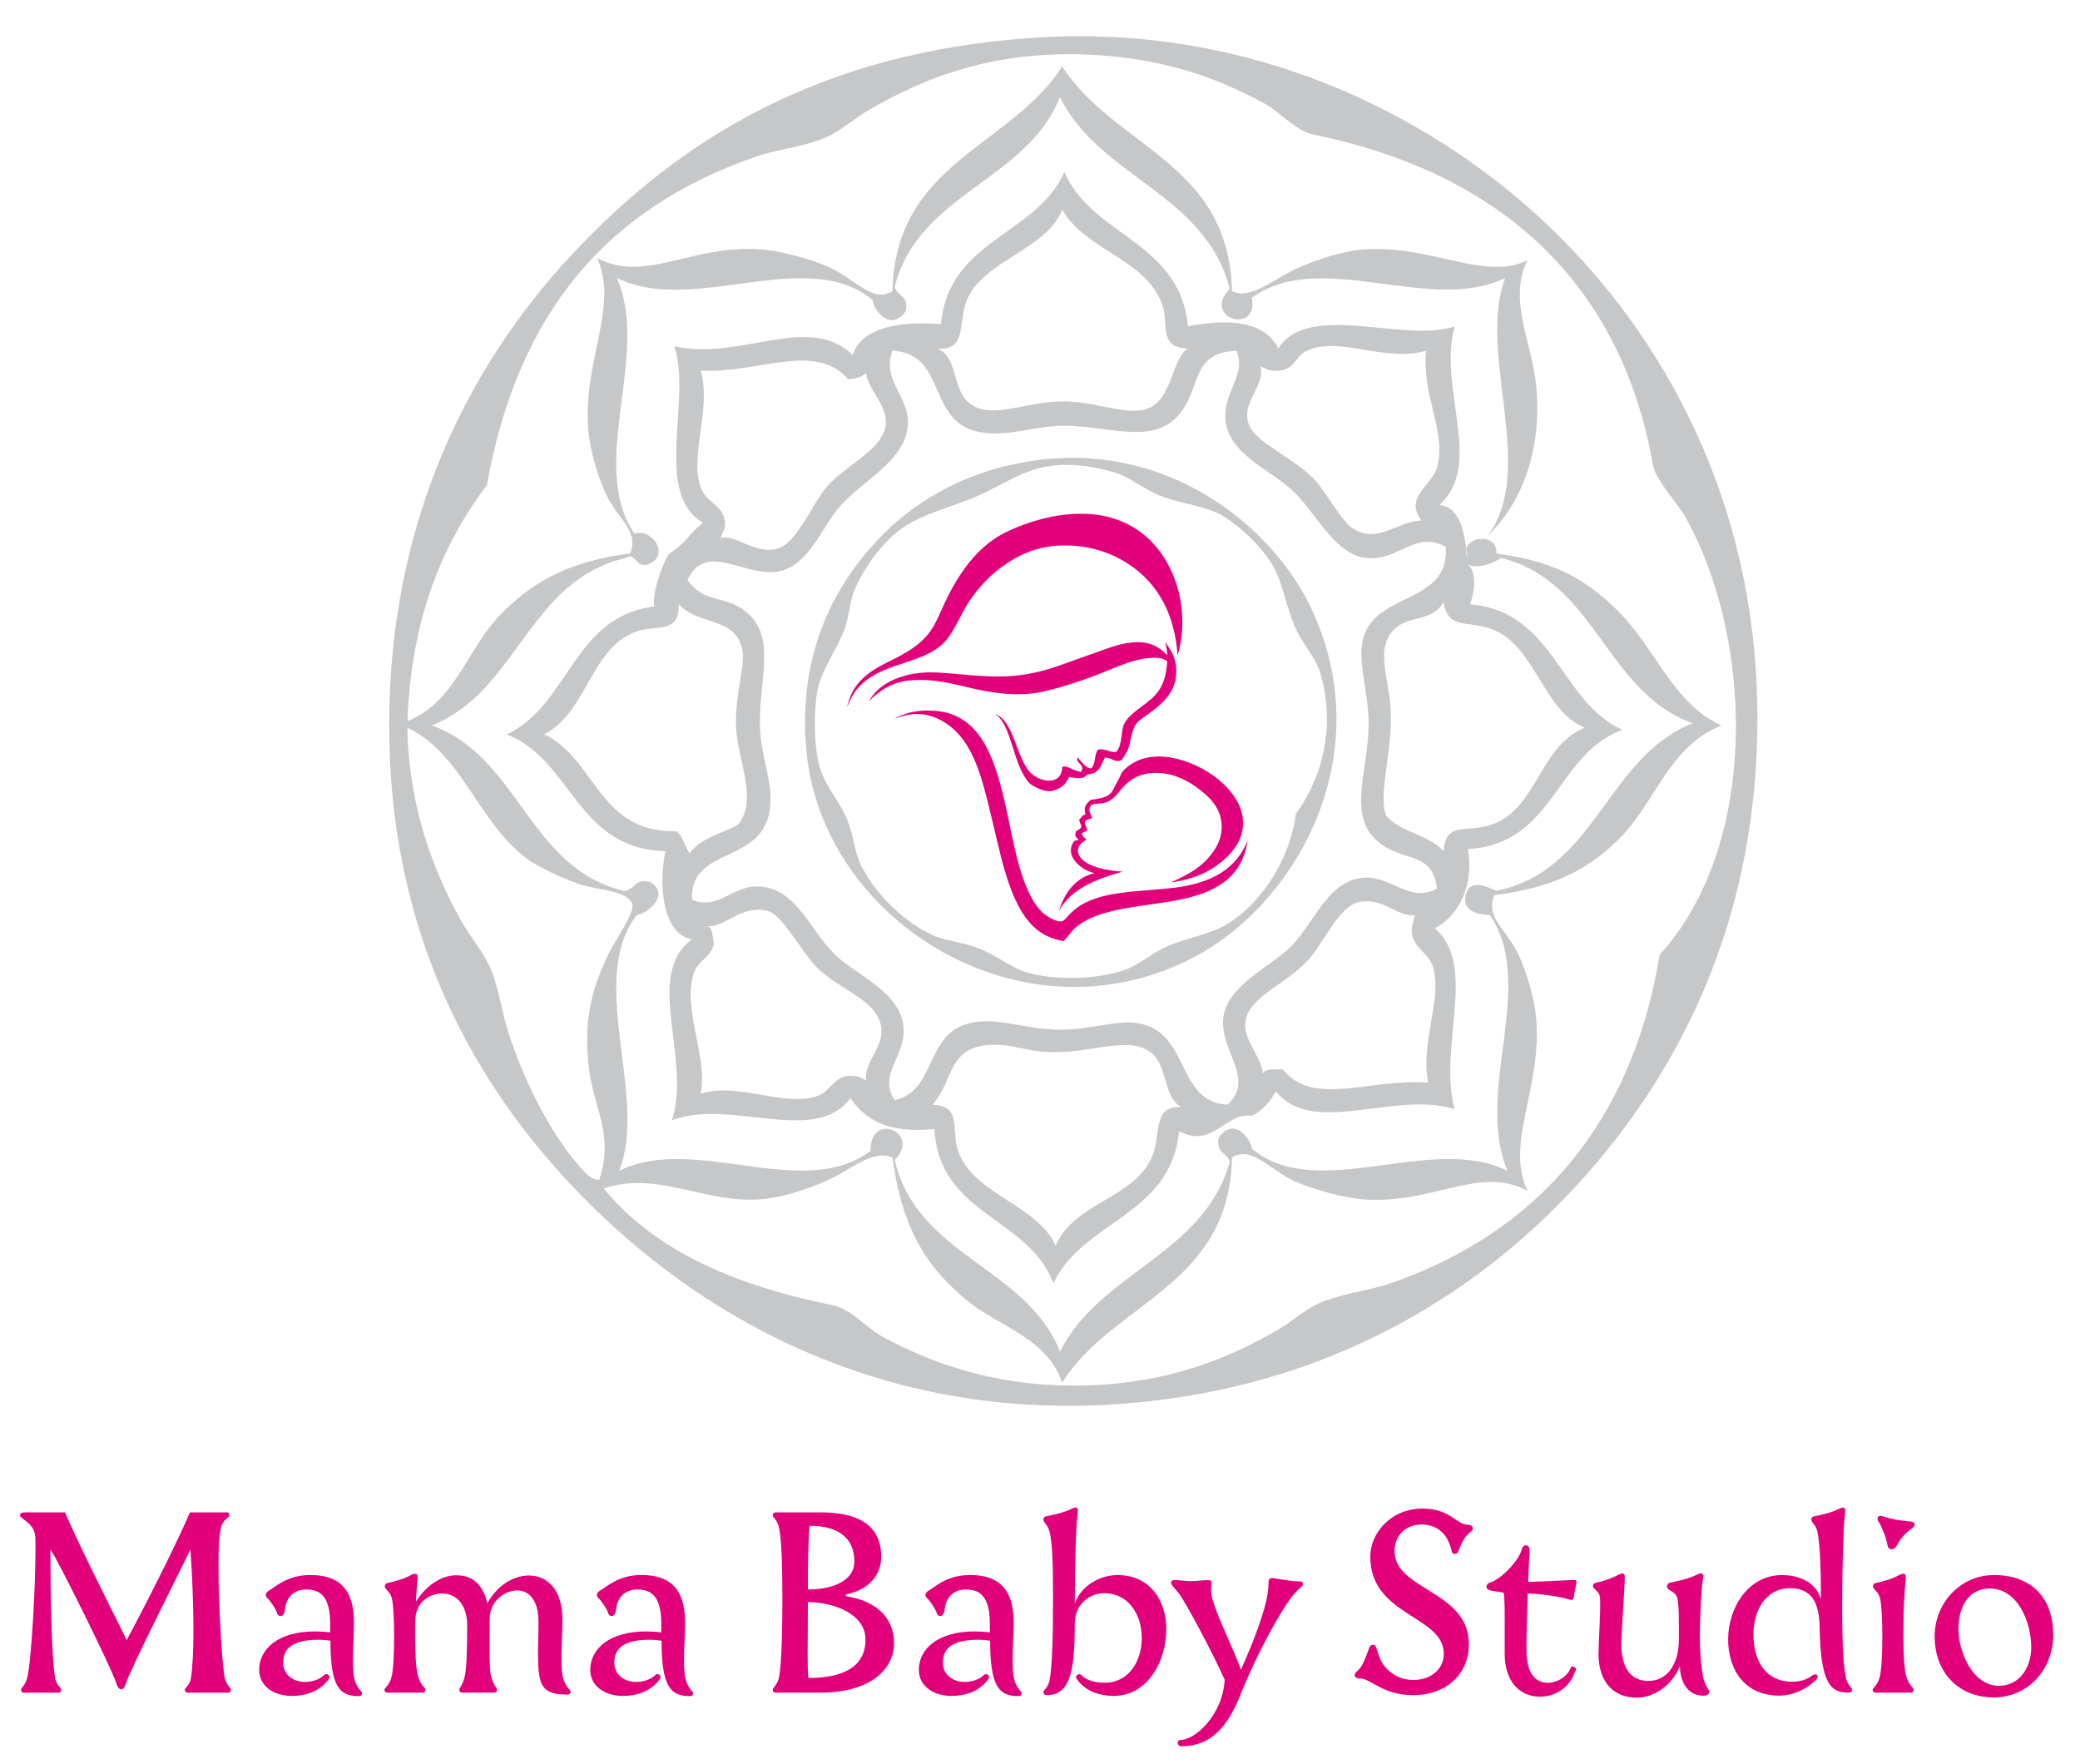 <?xml version="1.0" encoding="utf-8"?>
<!-- Generator: Adobe Illustrator 16.0.0, SVG Export Plug-In . SVG Version: 6.00 Build 0)  -->
<!DOCTYPE svg PUBLIC "-//W3C//DTD SVG 1.1//EN" "http://www.w3.org/Graphics/SVG/1.1/DTD/svg11.dtd">
<svg version="1.1" id="Vrstva_1" xmlns="http://www.w3.org/2000/svg" xmlns:xlink="http://www.w3.org/1999/xlink" x="0px" y="0px"
	 width="197.5px" height="167.5px" viewBox="99.375 59.23 197.5 167.5" enable-background="new 99.375 59.23 197.5 167.5"
	 xml:space="preserve">
<g id="Mandela">
	<g id="XMLID_2_">
		<g>
			<path fill="#C6C7C8" d="M238.596,111.328c0.316-1.224,2.95-1.433,2.873,0.457c5.484,0.744,8.344,2.378,11.311,5.229
				c3.826,3.695,5.361,8.963,10.048,11.093c-5.151,2.061-6.252,7.522-10.048,11.093c-2.967,2.796-6.073,4.292-11.52,5.027
				c-0.859,2.192,1.161,3.199,2.309,5.655c0.752,1.619,1.511,4.145,1.674,6.064c0.542,6.615-2.967,11.807-0.838,16.33
				c-4.586-2.417-8.893,1.278-15.492,0.836c-1.789-0.123-4.719-0.898-6.484-1.673c-2.494-1.101-4.175-3.494-6.072-2.31
				c-0.24,12.248-11.287,13.697-16.122,21.357c-1.518-4.269-5.887-5.229-8.994-7.746c-4.013-3.254-6.259-7.089-7.119-13.611
				c-1.96-0.844-3.966,1.248-6.492,2.31c-1.898,0.798-4.16,1.55-6.275,1.673c-5.275,0.295-9.567-2.727-14.657-1.045
				c5.144,6.251,13.045,9.313,21.768,11.094c1.689,0.34,3.308,2.224,4.609,2.928c4.346,2.379,9.56,4.223,15.695,4.608
				c9.667,0.597,16.648-2.106,21.977-5.235c1.371-0.799,2.781-2.139,4.4-2.719c2.146-0.783,4.36-1.017,6.273-1.675
				c13.844-4.803,22.915-15.104,25.541-31.188c9.443-10.35,8.963-29.809,2.51-41.444c-0.845-1.526-2.882-3.579-3.138-5.027
				c-3.021-17.221-14.37-27.749-32.233-31.397c-1.681-0.341-3.276-2.2-4.608-2.928c-4.408-2.409-9.319-4.183-15.695-4.609
				c-9.699-0.651-16.516,2.037-21.977,5.236c-1.355,0.791-2.812,2.123-4.4,2.719c-2.177,0.821-4.385,1.022-6.275,1.673
				c-14.076,4.88-22.574,14.695-25.541,31.188c-4.292,5.686-7.189,12.767-7.538,22.396c4.431-1.72,5.64-6.686,8.583-9.838
				c3.122-3.331,6.716-5.33,12.558-6.065c0.86-2.208-1.146-3.176-2.301-5.655c-0.751-1.619-1.511-4.121-1.673-6.065
				c-0.542-6.608,2.944-11.729,0.836-16.33c4.586,2.409,8.894-1.278,15.494-0.836c1.789,0.116,4.71,0.898,6.484,1.673
				c2.494,1.1,4.175,3.494,6.073,2.301c0.24-12.24,11.271-13.696,16.113-21.35c4.842,7.654,15.874,9.11,16.122,21.35
				c1.844,0.898,4.027-1.263,6.492-2.301c1.912-0.806,4.129-1.549,6.273-1.673c6.26-0.356,11.295,3.029,15.283,1.046
				c-1.866,3.834,0.449,7.793,0.838,11.93c0.581,6.283-1.456,11.186-4.609,14.238c4.733-6.344-1.063-17.391,1.674-24.495
				c-7.174,3.501-17.508-2.867-24.068,1.882c0.674,3.618-4.818,1.921-2.092-0.837c-2.34-9.094-12.333-10.543-16.122-18.205
				c-3.223,8.01-13.402,9.056-15.695,17.996c0.217,0.906,1.379,0.852,1.046,2.309c-1.402,2.068-3.067-0.085-3.137-1.046
				c-6.267-5.206-17.05,1.503-24.286-2.099c3.199,7.429-2.828,17.67,1.673,24.286c1.673-0.604,3.462,2.13,1.263,2.928
				c-1.302,0.302-1.092-1.232-2.1-0.627c-9.28,2.161-10.233,12.65-18.414,15.904c8.32,2.982,9.125,13.479,18.205,15.703
				c1.092-0.022,0.999-1.231,2.518-0.837c1.844,1.054,0.093,2.852-1.263,3.138c-4.78,6.205,1.115,17.267-1.673,24.285
				c7.081-3.563,17.469,2.937,23.867-1.89c-0.023-3.875,4.873-1.682,2.301,0.844c2.115,9.18,12.472,10.125,15.695,18.205
				c3.788-7.584,13.603-9.143,16.122-18.003c-0.217-0.899-1.379-0.845-1.047-2.302c1.402-2.067,3.062,0.086,3.139,1.045
				c6.267,5.207,17.043-1.51,24.285,2.101c-3.199-7.437,2.828-17.67-1.682-24.285c-1.34-0.063-2.603-0.448-2.301-1.883
				c0.355-1.681,2.152-0.744,2.93-0.418c9.521-1.991,10.387-12.643,18.631-15.912c-8.32-2.982-9.135-13.471-18.213-15.694
				c-0.867,0.635-2.363,1.022-3.139,0.627c0.922,0.774,0.62,2.665,0.21,3.765c8.056,0.736,8.442,9.141,14.447,11.93
				c-6.329,2.332-6.438,10.869-14.657,11.31c0.62,3.401-0.852,6.353-3.137,7.53c4.129,3.524,0.271,11.381,1.882,17.166
				c-5.778-1.772-13.433,2.674-16.957-1.673c-0.597,0.938-1.239,1.828-2.302,2.302c-2.54-0.342-3.694,3.176-6.909,1.463
				c-0.751,8.041-9.118,8.467-11.93,14.447c-2.355-6.298-10.853-6.453-11.302-14.656c-3.68,0.41-6.383-0.487-7.956-2.929
				c-3.37,4.556-11.349,0-16.95,2.093c1.859-5.941-2.711-13.773,1.883-17.166c-2.952-0.535-3.13-5.602-2.51-8.368
				c-8.498-0.232-8.808-8.638-15.075-11.093c5.957-2.773,6.267-11.186,14.029-12.147c-0.256-0.929,0.542-3.664,1.363-4.965
				c2.084-1.464,1.526-1.557,3.238-2.982c-4.764-2.789-1.022-11.729-2.719-16.748c6.29,1.402,12.805-3.223,16.95,0.836
				c0.836-2.835,5.082-3.238,8.374-2.928c0.705-8.025,9.025-8.428,11.721-14.448c2.665,6.128,11,6.585,11.729,14.657
				c3.276-0.682,7.196-0.751,8.575,2.092c2.89-4.54,11.86-0.48,16.748-2.092c-1.627,5.903,2.844,13.154-1.464,16.95
				C238.014,107.33,238.378,109.786,238.596,111.328z M238.596,111.335c-0.056,0.255-0.017,0.542,0.153,0.868
				C238.695,111.986,238.648,111.684,238.596,111.335z M266.173,124.342c0.884,20.815-6.918,36.41-17.167,47.518
				c-10.24,11.095-24.951,19.584-44.164,20.724c-20.738,1.224-36.75-7.182-47.727-17.377
				c-11.108-10.317-19.932-24.625-20.722-44.163c-0.844-21.048,7.197-36.789,17.167-47.518c10.35-11.14,23.798-19.413,44.164-20.722
				c20.543-1.325,37.292,7.344,47.936,17.167C256.342,89.823,265.352,104.975,266.173,124.342z M249.843,128.324
				c-4.044-1.658-4.741-8.063-9.002-9.42c-2.417-0.775-3.989,0.054-4.393-2.518c-1.115,1.999-3.439,1.169-4.818,2.727
				c-1.642,1.852-0.387,4.315-0.209,7.53c0.218,3.804-1.239,8.072-0.418,10.047c1.354,1.581,4.082,1.79,5.445,3.354
				c0.202-2.587,1.704-1.906,3.766-2.309C245.311,136.76,245.311,130.136,249.843,128.324z M228.702,120.368
				c0.767-5.074,8.358-3.563,7.956-9.21c-2.905-1.643-4.455,1.371-7.538,1.046c-3.106-0.333-4.71-4.284-7.111-6.492
				c-2.075-1.898-6.05-3.424-6.282-6.693c-0.187-2.626,2.045-4.214,1.047-6.492c-4.549,0.24-3.207,3.711-5.647,6.283
				c-2.51,2.626-6.654,0.844-10.683,0.836c-2.742-0.008-5.353,1.084-7.948,0.627c-5.213-0.914-3.114-7.452-8.374-7.747
				c-1.03,2.742,1.449,4.261,1.464,6.701c0.023,3.788-4.493,5.608-6.701,8.366c-1.503,1.89-2.812,5.268-5.438,5.864
				c-3.23,0.736-6.995-2.982-8.792,0.836c1.619,2.293,3.447,1.395,5.438,2.928c3.238,2.495,1.17,6.67,1.472,11.52
				c0.163,2.742,1.371,5.136,0.836,7.739c-0.984,4.764-7.514,3.191-7.328,8.165c2.386,1.03,3.842-1.231,6.073-1.255
				c3.796-0.046,5.02,4.06,7.53,6.492c2.037,1.959,6.251,3.548,6.492,6.901c0.201,2.813-2.463,4.454-0.837,6.91
				c3.819-0.915,2.92-5.741,6.492-7.12c2.766-1.061,5.523,0.403,9.203,0.42c2.796,0.016,5.33-0.923,7.329-0.629
				c5.05,0.744,3.625,7.491,8.583,7.747c2.648-2.425-0.713-5.073-0.418-8.165c0.301-3.184,4.726-5.059,6.49-6.902
				c2.301-2.416,3.557-6.43,7.111-6.491c2.439-0.039,4.176,2.424,6.701,1.045c-0.441-3.462-2.852-2.509-5.237-4.183
				c-3.47-2.44-1.315-6.716-1.255-11.31C229.368,125.333,228.393,122.444,228.702,120.368z M235.82,103.62
				c0.938-3.362-1.44-6.732-1.045-11.093c-3.836,1.154-8.228-1.433-11.303,0c-1.115,0.519-1.101,1.681-2.519,1.882
				c-0.867,0.109-1.417-0.116-1.882-0.418c0.41,1.813-1.512,3.122-1.256,5.027c0.287,2.13,3.951,3.308,6.283,5.647
				c1.037,1.054,2.609,3.912,3.555,4.609c2.402,1.766,4.354-0.566,6.701-0.627C232.646,106.463,235.35,105.301,235.82,103.62z
				 M234.984,162.021c-0.782-3.958,1.434-8.104,0.418-11.093c-0.396-1.162-1.473-1.503-1.883-2.728
				c-0.231-0.853,0.008-1.217,0.209-2.092c-1.61,0.264-2.912-1.674-5.235-1.255c-2.03,0.371-3.464,4.035-5.021,5.653
				c-2.34,2.434-5.856,3.494-5.865,6.065c-0.006,1.597,1.644,3.216,1.675,4.609c0.231-0.542,1.122-0.41,1.882-0.418
				C224.162,164.399,229.453,161.572,234.984,162.021z M208.816,168.923c0.806-2.045-0.039-4.687,2.727-4.602
				c-1.682-0.828-1.286-3.74-2.727-5.02c-2.231-1.983-5.849,0.14-10.466-0.217c-1.325-0.102-2.711-0.551-3.765-0.629
				c-5.477-0.395-4.47,3.387-6.701,5.655c2.603,0.124,1.921,1.767,2.301,3.765c0.883,4.603,7.654,5.556,9.42,9.629
				C201.372,173.362,207.205,173.014,208.816,168.923z M207.771,98.182c2.967-0.465,2.711-4.78,4.4-5.864
				c-2.61-0.124-1.914-1.774-2.31-3.765c-0.131-0.682-0.729-1.681-1.045-2.099c-2.231-2.952-6.654-3.966-8.583-7.321
				c-1.472,3.912-7.948,4.888-9.203,9.002c-0.627,2.029,0.062,4.454-2.727,4.183c1.991,0.643,1.472,3.656,2.936,5.02
				c2.068,1.945,5.26-0.015,9.203,0C203.068,97.353,205.857,98.476,207.771,98.182z M177.837,105.502
				c1.859-2.2,5.679-3.648,5.655-6.274c-0.016-1.65-1.79-3.2-1.882-4.609c-0.356,0.411-0.976,0.565-1.681,0.627
				c-3.23-3.656-8.715-0.488-14.021-0.837c1.054,3.672-1.092,8.01,0,11.093c0.519,1.464,1.999,1.588,2.301,3.146
				c0.07,0.767-0.232,1.162-0.418,1.673c1.596-0.349,3.021,1.457,5.237,1.046C174.971,111.002,176.404,107.207,177.837,105.502z
				 M181.61,161.813c-0.217-1.649,1.572-3.053,1.464-4.817c-0.186-2.844-4.083-3.75-6.282-6.065
				c-1.472-1.558-3.13-4.904-4.602-5.237c-2.502-0.558-4.036,1.65-5.655,1.465c0.573,0.201,0.48,1.062,0.627,1.674
				c-0.255,1.301-1.472,1.549-1.882,2.727c-1.185,3.347,1.348,8.088,0.627,11.512c3.618-1.139,7.933,1.324,11.093,0.209
				c1.177-0.418,1.417-1.572,2.719-1.882C180.595,161.285,181.138,161.511,181.61,161.813z M169.254,128.107
				c-0.085-2.905,0.891-5.717,0.627-7.111c-0.604-3.254-4.16-2.324-6.065-4.4c0.131,2.766-2.053,1.991-3.773,2.518
				c-4.609,1.402-4.78,7.638-8.994,9.838c4.919,2.332,5.136,9.366,12.557,9.203c0.659,0.465,0.775,1.464,1.255,2.099
				c0.992-1.449,3.029-1.859,4.602-2.727C171.408,135.133,169.355,131.298,169.254,128.107z M157.115,149.882
				c0.643-1.354,2.595-4.09,2.301-4.817c-0.55-1.371-3.23-1.271-5.02-1.883c-1.906-0.658-4.075-1.774-4.819-2.301
				c-4.803-3.439-6.228-10.04-11.511-12.557c0,0.201,0,0.418,0,0.627c0.248,7.096,2.463,12.968,5.027,17.577
				c0.945,1.712,2.293,3.207,2.928,4.818c0.783,1.991,1.046,4.184,1.673,6.065c1.549,4.664,3.85,9.25,6.701,12.564
				c0.403,0.465,1.146,1.363,1.882,1.255c1.472-4.416-0.643-6.81-1.046-11.094C154.799,155.507,155.76,152.75,157.115,149.882z"/>
			<path fill="#C6C7C8" d="M223.893,117.014c6.545,13.92-1.427,28.213-11.513,33.287c-16.113,8.096-34.86-3.625-36.425-19.676
				c-0.914-9.404,2.742-16.144,7.329-20.722c3.672-3.672,9.063-6.554,15.904-7.119C211.102,101.807,220.366,109.522,223.893,117.014
				z M222.427,136.481c2.665-3.641,3.742-8.591,2.302-13.394c-0.457-1.511-1.82-2.851-2.511-4.609
				c-0.875-2.2-1.075-4.26-2.309-6.065c-1.03-1.519-2.759-3.191-4.392-4.183c-1.551-0.945-3.943-1.146-5.865-1.89
				c-1.79-0.689-2.928-1.828-4.602-2.301c-1.635-0.457-3.417-0.798-5.446-0.627c-3.106,0.263-5.082,1.991-7.948,3.137
				c-2.936,1.17-5.5,1.689-7.538,3.563c-1.449,1.325-2.789,3.238-3.563,5.02c-0.527,1.216-0.496,2.587-1.046,3.981
				c-0.782,1.976-2.138,3.742-2.51,5.647c-0.372,1.914-0.356,5.361,0.209,7.328c0.527,1.813,1.999,3.316,2.719,5.229
				c0.542,1.441,0.612,2.944,1.263,4.191c1.425,2.75,4.028,5.229,6.693,6.484c1.178,0.559,2.905,0.682,4.4,1.264
				c1.673,0.644,3.137,1.875,4.602,2.301c2.564,0.736,6.422,0.729,9.211-0.209c1.456-0.496,2.719-1.696,4.182-2.301
				c2.008-0.838,4.121-1.146,5.656-2.101C219.135,144.964,221.869,140.85,222.427,136.481z"/>
		</g>
	</g>
</g>
<g id="Layer_2">
	<g id="XMLID_3_">
		<g>
			<path fill="#E2007A" d="M217.395,137.061c0.158,1.98-1.201,3.407-2.412,4.285c-1.236,0.897-2.551,1.39-4.428,1.672
				c1.23-0.59,2.221-1.042,3.149-1.919c0.831-0.79,1.668-1.914,1.673-3.351c0-1.637-0.965-2.673-2.021-3.494
				c-1.17-0.913-2.657-1.765-4.627-1.626c-1.021,0.077-1.709,0.421-2.36,0.985c-0.831,0.723-1.14,1.662-2.263,1.873
				c-0.523,0.098-1.185-0.087-1.283,0.539c-0.051,0.333,0.19,0.554,0.247,0.887c-0.288,0.124-0.498,0.083-0.672,0.318
				c-0.103,0.215,0.282,0.652,0.195,0.888c-0.595,0.21-0.703,0.272-0.066,0.816c-0.421,0.287-0.98,0.662-0.739,1.375
				c0.405,1.18,2.714,1.591,4.187,1.678c-2.55,0.713-4.9,1.627-6.054,3.74c0.492-1.642,1.524-3.17,3.396-3.597
				c-1.113-0.215-2.915-1.524-2.017-2.95c0.092-0.154,0.236-0.154,0.503-0.21c-0.467-0.405-0.318-0.559-0.256-0.826
				c0.867-0.431,0.349-0.543,0.303-1.098c0.303-0.323,0.308-0.452,0.58-0.478c-0.015-0.416-0.287-0.739,0.508-1.4
				c2.232-0.247,1.96-0.811,2.545-1.75c0.18-0.287,0.282-0.657,0.492-0.934c0.287-0.38,0.913-0.816,1.427-1.037
				c2.479-1.072,5.587,0.267,7.188,1.426C215.869,133.802,217.255,135.27,217.395,137.061z"/>
			<path fill="#E2007A" d="M217.84,139.031c-0.523,3.577-3.104,4.977-6.648,5.66c-3.5,0.678-7.507,0.703-9.75,2.663
				c-0.421,0.369-0.662,0.842-1.083,1.228c-1.139-0.195-2.109-0.662-2.853-1.375c-2.442-2.352-3.176-7.221-4.238-11.422
				c-0.508-2.037-1.031-4.079-2.068-5.762c-0.929-1.519-2.602-3.007-4.823-3.007c-0.8,0-1.647,0.313-2.068,0.446
				c1.155-0.641,2.386-0.857,3.89-0.739c4.182,0.323,5.546,4.331,6.501,8.322c0.692,2.904,1.139,6.229,2.314,8.811
				c0.385,0.841,0.929,1.691,1.524,2.165c0.313,0.251,1.16,0.754,1.626,0.692c0.251-0.036,0.416-0.313,0.688-0.59
				c0.713-0.739,1.385-1.187,2.514-1.576c2.109-0.738,4.89-0.713,7.532-1.035C214.407,143.08,216.764,141.735,217.84,139.031z"/>
			<path fill="#E2007A" d="M211.041,114.561c0.657,1.924,0.867,4.608,0.148,6.891c-0.297-4.331-2.217-7.291-5.218-9.01
				c-1.596-0.913-3.504-1.462-5.659-1.426c-2.15,0.031-3.89,0.729-5.367,1.724c-1.437,0.959-2.581,2.16-3.545,3.592
				c-0.959,1.421-1.499,3.258-2.807,4.284c-1.396,1.093-3.279,1.447-4.972,2.119c-1.688,0.667-3.053,1.622-3.694,3.397
				c-0.046,0-0.036,0.056-0.051,0.097c0.01,0.041-0.015,0.046-0.046,0.051c-0.005-0.072-0.01-0.144,0.046-0.148
				c0.503-2.176,2.104-3.207,3.889-4.09c1.786-0.872,3.438-1.775,4.382-3.591c0.482-0.918,0.836-1.842,1.283-2.709
				c1.313-2.545,3.058-4.926,5.808-6.152c1.894-0.847,4.018-1.503,6.403-1.575C206.634,107.855,209.743,110.729,211.041,114.561z"/>
			<path fill="#E2007A" d="M210.01,120.174c0.621,0.918,1.182,1.688,1.031,3.248c-0.152,1.673-1.445,2.725-2.555,3.545
				c-0.426,0.313-1.017,0.652-1.283,1.083c-0.282,0.457-0.426,1.128-0.544,1.724c-0.118,0.631-0.421,1.108-0.774,1.606
				c-0.601,0.323-0.862-0.19-1.585-0.231c-0.272,0.472-0.452,1.144-0.914,1.406c-0.364,0.21-0.493,0.113-0.77,0.236
				c-0.303,0.139-0.108,0.493-1.714,0.216c-0.528,0.903-0.682,0.985-1.56,1.303c-0.56,0.205-1.863-0.339-2.242-0.749
				c-1.57-1.693-1.611-5.465-3.238-6.547c1.837,0.683,1.96,4.156,3.396,5.613c0.842,0.862,2.925,1.252,2.981-0.559
				c0.036-0.169,0.621,0.021,0.729,0.082c0.405,0.236,0.616,0.236,1.026,0.385c0.467-0.575-0.349-0.888-0.323-1.154
				c-0.148-0.832,0.595,0.862,1.324,0.795c0.441-0.441,0.261-1.257,0.616-1.76c0.667-0.2,1.031,0.297,1.77,0.195
				c0.585-0.677,0.39-1.919,0.739-2.658c0.051-0.113,0.169-0.297,0.246-0.395c0.77-0.98,2.231-1.611,3.001-2.709
				c0.529-0.754,0.744-1.575,0.837-2.853c-0.474-0.288-0.821-0.354-1.621-0.298c-1.745,0.124-3.387,0.97-4.972,1.575
				c-1.611,0.616-3.269,1.17-4.977,1.575c-1.904,0.457-3.771,0.329-5.66,0c-2.237-0.385-4.31-1.226-7.04-1.031
				c-1.811,0.128-3.012,0.959-4.038,1.97c0.955-1.77,3.397-2.848,6.398-2.709c2.217,0.103,4.582,0.503,6.994,0.344
				c2.432-0.159,4.192-0.821,6.008-1.478c0.893-0.323,1.832-0.657,2.755-0.985c1.124-0.395,2.324-0.847,3.792-0.739
				c0.97,0.077,1.761,0.564,2.36,1.231C210.18,120.99,210.118,120.56,210.01,120.174z"/>
		</g>
	</g>
</g>
<g id="Layer_3">
	<g>
		<path fill="#E2007A" d="M111.359,218.998c-0.12,0.407-0.288,0.623-0.48,0.623c-0.168,0-0.36-0.19-0.48-0.623
			c-0.336-1.178-5.568-11.785-6.24-12.649c0,3.841,0.096,10.346,0.456,12.217c0.12,0.672,0.576,0.89,0.576,1.08
			c0,0.146-0.048,0.289-0.312,0.289h-3.192c-0.264,0-0.312-0.146-0.312-0.289c0-0.19,0.408-0.408,0.576-1.08
			c0.432-1.774,0.792-8.978,0.792-12.192c0-0.744,0-1.271-0.048-1.463c-0.216-1.13-1.416-1.514-1.416-1.777
			c0-0.239,0.12-0.312,0.48-0.312h3.792c1.104,2.615,3.792,7.992,5.856,12.121c2.208-4.129,4.896-9.506,6-12.121h3.552
			c0.144,0,0.192,0.144,0.192,0.287c0,0.192-0.6,0.408-0.768,1.08c-0.216,0.937-0.264,1.824-0.264,3.697
			c0,4.176,0.384,9.743,0.6,10.68c0.168,0.672,0.576,0.89,0.576,1.08c0,0.146-0.048,0.289-0.288,0.289h-3.768
			c-0.264,0-0.312-0.146-0.312-0.289c0-0.19,0.48-0.408,0.576-1.08c0.168-1.104,0.24-2.735,0.24-4.562
			c0-2.446-0.12-5.256-0.288-7.655C116.015,209.276,111.646,217.964,111.359,218.998z"/>
		<path fill="#E2007A" d="M127.078,220.246c-1.656,0-3.096-0.889-3.096-2.473c0-2.018,1.848-3.648,5.28-3.648
			c0.456,0,0.96,0.023,1.464,0.097c0-0.265,0-0.528,0-0.769c0-2.449-0.768-3.313-2.28-3.313c-1.2,0-1.872,0.791-1.992,1.775
			c-0.072,0.527-0.168,0.744-0.456,0.744c-0.144,0-0.264-0.097-0.312-0.265c-0.096-0.385-0.696-1.226-0.888-1.394
			c-0.12-0.096-0.192-0.215-0.192-0.336c0-0.168,0.144-0.336,0.336-0.432c0.528-0.288,1.68-1.465,3.889-1.465
			c3.36,0,4.152,2.041,4.152,4.561c0,0.984-0.096,2.281-0.096,3.529c0,0.695,0.024,1.295,0.12,1.703
			c0.264,1.057,0.744,1.225,0.744,1.416c0,0.145-0.048,0.289-0.312,0.289c-1.8,0-2.688-0.84-2.688-5.257
			c-0.408-0.071-0.768-0.097-1.104-0.097c-2.448,0-3.384,0.793-3.384,2.186c0,1.127,0.96,1.822,2.064,1.822
			c0.648,0,1.368-0.191,1.848-0.672c0.048-0.047,0.12-0.07,0.192-0.07c0.144,0,0.288,0.119,0.288,0.287
			c0,0.072-0.048,0.168-0.12,0.264C129.598,219.934,128.23,220.246,127.078,220.246z"/>
		<path fill="#E2007A" d="M145.87,216.212c0,0.912,0.024,1.681,0.096,2.017c0.264,1.058,0.6,1.226,0.6,1.416
			c0,0.146-0.048,0.289-0.312,0.289h-2.952c-0.264,0-0.312-0.146-0.312-0.289c0-0.19,0.288-0.336,0.504-1.224
			c0.168-0.647,0.24-2.258,0.24-4.85c0-2.184-1.2-3.048-2.352-3.048c-1.417,0-2.497,0.983-2.568,2.399
			c-0.024,0.625-0.024,0.769-0.024,1.393c0,1.68,0.072,3.217,0.24,3.912c0.264,1.057,0.744,1.225,0.744,1.416
			c0,0.145-0.048,0.289-0.312,0.289h-3.264c-0.264,0-0.312-0.145-0.312-0.289c0-0.191,0.456-0.336,0.672-1.225
			c0.168-0.646,0.24-2.256,0.24-3.84c0-1.535-0.072-3.023-0.216-3.601c-0.168-0.672-0.672-0.84-0.672-1.129
			c0-0.144,0.072-0.287,0.312-0.336c0.72-0.144,1.536-0.384,2.232-0.769c0.144-0.072,0.24-0.096,0.336-0.096
			c0.168,0,0.24,0.072,0.24,0.408c-0.072,0.623-0.12,1.512-0.168,2.256c0.96-1.561,2.448-2.52,3.816-2.52
			c1.464,0,2.496,0.719,2.976,2.664c0.912-1.705,2.497-2.642,3.937-2.642c1.704,0,3.192,1.296,3.192,4.177
			c0,0.983-0.096,2.473-0.096,3.721c0,0.695,0.024,1.297,0.12,1.703c0.264,1.057,0.744,1.225,0.744,1.416
			c0,0.145-0.048,0.289-0.312,0.289c-2.592,0-2.784-0.984-2.784-4.248c0-0.576,0.048-1.201,0.048-2.664
			c0-2.138-0.96-2.978-2.016-2.978c-1.176,0-2.616,1.008-2.616,2.688C145.87,213.524,145.87,215.181,145.87,216.212z"/>
		<path fill="#E2007A" d="M158.517,220.246c-1.656,0-3.096-0.889-3.096-2.473c0-2.018,1.848-3.648,5.28-3.648
			c0.456,0,0.96,0.023,1.464,0.097c0-0.265,0-0.528,0-0.769c0-2.449-0.768-3.313-2.28-3.313c-1.2,0-1.872,0.791-1.992,1.775
			c-0.072,0.527-0.168,0.744-0.456,0.744c-0.144,0-0.264-0.097-0.312-0.265c-0.096-0.385-0.696-1.226-0.888-1.394
			c-0.12-0.096-0.192-0.215-0.192-0.336c0-0.168,0.144-0.336,0.336-0.432c0.528-0.288,1.68-1.465,3.889-1.465
			c3.36,0,4.152,2.041,4.152,4.561c0,0.984-0.096,2.281-0.096,3.529c0,0.695,0.024,1.295,0.12,1.703
			c0.264,1.057,0.744,1.225,0.744,1.416c0,0.145-0.048,0.289-0.312,0.289c-1.8,0-2.688-0.84-2.688-5.257
			c-0.408-0.071-0.768-0.097-1.104-0.097c-2.448,0-3.384,0.793-3.384,2.186c0,1.127,0.96,1.822,2.064,1.822
			c0.648,0,1.368-0.191,1.848-0.672c0.048-0.047,0.12-0.07,0.192-0.07c0.144,0,0.288,0.119,0.288,0.287
			c0,0.072-0.048,0.168-0.12,0.264C161.037,219.934,159.669,220.246,158.517,220.246z"/>
		<path fill="#E2007A" d="M184.27,215.253c0,2.447-2.256,4.681-6.961,4.681h-4.248c-0.264,0-0.312-0.146-0.312-0.289
			c0-0.19,0.408-0.408,0.576-1.08c0.216-0.937,0.336-3.623,0.336-7.584c0-3.889-0.12-5.856-0.336-6.793
			c-0.168-0.672-0.576-0.888-0.576-1.08c0-0.144,0.048-0.287,0.312-0.287h4.248c4.945,0,5.737,2.375,5.737,4.199
			s-1.224,3.146-3.289,3.576c-0.048,0.024-0.072,0.049-0.072,0.097c0,0.049,0.024,0.071,0.072,0.096
			C182.517,211.221,184.27,212.78,184.27,215.253z M181.557,214.893c0-2.424-3.024-3.554-5.472-3.554
			c0,2.138-0.024,3.816-0.024,5.041c0,1.033,0.024,1.752,0.072,2.16C179.205,218.541,181.557,217.628,181.557,214.893z
			 M180.501,207.5c0-2.231-1.512-3.408-4.248-3.408c-0.12,0.793-0.168,3.289-0.168,6.05
			C178.581,210.141,180.501,209.229,180.501,207.5z"/>
		<path fill="#E2007A" d="M189.717,220.246c-1.656,0-3.097-0.889-3.097-2.473c0-2.018,1.849-3.648,5.28-3.648
			c0.456,0,0.961,0.023,1.465,0.097c0-0.265,0-0.528,0-0.769c0-2.449-0.769-3.313-2.281-3.313c-1.199,0-1.871,0.791-1.992,1.775
			c-0.071,0.527-0.168,0.744-0.455,0.744c-0.145,0-0.265-0.097-0.313-0.265c-0.096-0.385-0.696-1.226-0.889-1.394
			c-0.119-0.096-0.191-0.215-0.191-0.336c0-0.168,0.145-0.336,0.336-0.432c0.528-0.288,1.68-1.465,3.889-1.465
			c3.359,0,4.152,2.041,4.152,4.561c0,0.984-0.096,2.281-0.096,3.529c0,0.695,0.023,1.295,0.119,1.703
			c0.264,1.057,0.744,1.225,0.744,1.416c0,0.145-0.048,0.289-0.312,0.289c-1.8,0-2.688-0.84-2.688-5.257
			c-0.408-0.071-0.768-0.097-1.104-0.097c-2.449,0-3.385,0.793-3.385,2.186c0,1.127,0.96,1.822,2.064,1.822
			c0.647,0,1.367-0.191,1.848-0.672c0.049-0.047,0.12-0.07,0.192-0.07c0.144,0,0.288,0.119,0.288,0.287
			c0,0.072-0.049,0.168-0.12,0.264C192.236,219.934,190.869,220.246,189.717,220.246z"/>
		<path fill="#E2007A" d="M201.428,211.484c0.601-1.752,2.449-2.713,4.057-2.713c3.12,0,4.633,2.473,4.633,5.113
			c0,3.072-1.776,6.359-4.992,6.359c-1.152,0-2.521-0.312-3.457-1.513c-0.072-0.096-0.12-0.19-0.12-0.265
			c0-0.168,0.144-0.286,0.288-0.286c0.072,0,0.145,0.022,0.192,0.071c0.479,0.479,1.2,0.744,2.231,0.744
			c2.353,0,3.529-2.113,3.529-4.25c0-2.23-1.272-4.248-3.553-4.248c-1.465,0-2.809,1.104-2.809,2.856
			c0,4.632-0.455,6.817-2.664,6.817c-0.264,0-0.313-0.146-0.313-0.289c0-0.191,0.433-0.408,0.576-1.08
			c0.24-1.199,0.336-3.863,0.336-7.824c0-3.889-0.096-5.4-0.336-6.337c-0.168-0.672-0.576-0.815-0.576-1.128
			c0-0.145,0.072-0.288,0.313-0.336c0.816-0.146,1.704-0.359,2.424-0.721c0.145-0.071,0.24-0.097,0.313-0.097
			c0.145,0,0.217,0.097,0.217,0.24s-0.025,0.407-0.049,0.601C201.548,204.115,201.428,207.716,201.428,211.484z"/>
		<path fill="#E2007A" d="M210.572,209.516c0-0.144,0.07-0.265,0.336-0.265c0.552,0,1.031,0.097,1.56,0.097
			c0.552,0,1.08-0.097,1.608-0.097c0.264,0,0.336,0.072,0.336,0.265c0,0.385-0.145,0.696,0.096,1.562
			c0.504,1.848,2.209,5.137,2.688,6.696c1.08-2.377,2.617-6.192,2.617-8.065c0-0.552,0.096-0.646,0.336-0.646
			c0.287,0,1.584,0.287,2.567,0.313c0.288,0,0.386,0.071,0.386,0.265c0,0.215-0.434,0.407-0.912,1.008
			c-1.248,1.513-3.506,5.688-5.019,9.457c-1.198,3-2.76,4.92-5.616,4.92c-0.238,0-0.359-0.168-0.359-0.336
			c0-0.12,0.097-0.265,0.289-0.265c1.344,0,3.983-2.327,4.176-5.713c-1.129-2.52-3.768-7.513-4.416-8.28
			C210.787,209.876,210.572,209.684,210.572,209.516z"/>
		<path fill="#E2007A" d="M236.468,216.261c0-3.674-6.983-3.576-6.983-9.241c0-2.207,1.943-4.562,4.968-4.562
			c2.616,0,3.239,1.537,4.272,1.537c0.336,0,0.504,0.145,0.504,0.313c0,0.12-0.071,0.24-0.191,0.336
			c-0.602,0.48-0.814,0.912-1.2,1.896c-0.048,0.168-0.19,0.215-0.336,0.215c-0.071,0-0.146,0-0.19-0.047
			c-0.121-0.145-0.072-0.313-0.361-1.032c-0.359-0.863-1.151-1.704-2.615-1.704c-1.393,0-2.545,0.96-2.545,2.521
			c0,3.743,7.057,3.743,7.057,8.832c0,3.049-2.375,4.85-5.256,4.85c-2.977,0-4.033-1.586-5.089-1.586
			c-0.336,0-0.504-0.144-0.504-0.312c0-0.121,0.071-0.239,0.192-0.336c0.6-0.479,0.84-1.345,1.224-2.328
			c0.048-0.168,0.192-0.217,0.336-0.217c0.071,0,0.144,0,0.192,0.049c0.119,0.144,0.19,0.552,0.479,1.271
			c0.455,1.104,1.681,2.017,3.144,2.017C235.268,218.732,236.468,217.677,236.468,216.261z"/>
		<path fill="#E2007A" d="M244.314,215.9c0,2.232,0.865,3.098,2.017,3.098c0.912,0,1.872-0.576,2.208-1.465
			c0.023-0.072,0.12-0.072,0.191-0.072c0.145,0,0.289,0.121,0.289,0.289c0,0.07-0.072,0.144-0.121,0.265
			c-0.551,1.534-1.92,2.303-3.313,2.303c-1.824,0-3.336-1.344-3.336-4.08c0-0.743,0-1.392,0-1.92c0-1.92,0.023-3.12-0.098-3.864
			c-0.551-0.168-1.631-0.096-1.631-0.552c0-0.146,0.071-0.336,0.312-0.407c1.08-0.313,2.761-2.113,3.001-3.072
			c0.096-0.359,0.266-0.48,0.434-0.48c0.19,0,0.358,0.191,0.358,0.504c-0.022,0.336-0.097,1.393-0.146,2.977
			c1.656-0.047,4.082-0.19,4.394-0.19c0.146,0,0.192,0.072,0.192,0.24s-0.217,0.936-0.24,1.295c-0.024,0.265-0.096,0.36-0.264,0.36
			c-0.072,0-0.145-0.024-0.24-0.049c-0.647-0.24-2.713-0.552-3.889-0.552C244.363,212.396,244.314,214.509,244.314,215.9z"/>
		<path fill="#E2007A" d="M260.779,214.628c0,1.824,0.168,3.023,0.289,3.722c0.144,0.84,0.6,1.295,0.6,1.487
			c0,0.144-0.049,0.384-0.576,0.384c-1.561,0-2.208-1.464-2.208-2.832c-0.673,1.801-2.425,3.024-4.104,3.024
			c-1.896,0-3.625-1.151-3.625-4.201c0-0.983,0.218-4.031,0.146-5.256c-0.048-0.696-0.672-0.841-0.672-1.129
			c0-0.145,0.072-0.287,0.313-0.336c0.72-0.145,1.438-0.384,2.136-0.768c0.144-0.072,0.239-0.098,0.336-0.098
			c0.168,0,0.239,0.072,0.239,0.408c0,0.721-0.336,5.497-0.336,6.217c0,2.713,1.201,3.576,2.567,3.576
			c1.802,0,2.904-1.584,2.904-3.937c0-1.681,0.024-3.218-0.144-3.912c-0.168-0.696-0.983-0.722-0.983-1.104
			c0-0.145,0.071-0.336,0.312-0.385c0.721-0.145,1.85-0.384,2.545-0.768c0.145-0.072,0.239-0.098,0.336-0.098
			c0.168,0,0.313,0.072,0.239,0.408C260.924,209.78,260.779,213.044,260.779,214.628z"/>
		<path fill="#E2007A" d="M271.363,203.516c0-0.146,0.072-0.288,0.313-0.336c0.815-0.146,1.655-0.359,2.375-0.722
			c0.145-0.07,0.24-0.096,0.313-0.096c0.146,0,0.217,0.096,0.217,0.24s-0.023,0.408-0.048,0.6c-0.12,0.938-0.24,4.729-0.24,8.617
			c0,3.84,0.146,5.809,0.36,6.744c0.168,0.672,0.576,0.889,0.576,1.08c0,0.145-0.049,0.289-0.313,0.289
			c-1.609,0-2.665-0.625-2.762-6.121c-0.023-2.305-0.672-3.793-2.809-3.793c-2.353,0-3.479,2.186-3.479,4.369
			c0,2.855,1.416,4.512,3.648,4.512c0.936,0,1.486-0.264,1.87-0.551c0.146-0.098,0.265-0.145,0.36-0.145
			c0.145,0,0.216,0.096,0.216,0.215c0,0.098-0.048,0.217-0.168,0.336c-1.03,0.961-2.278,1.465-3.456,1.465
			c-3.408,0-4.872-2.592-4.872-5.328c0-2.977,1.871-6.121,5.138-6.121c1.68,0,3.264,0.77,3.672,2.305
			c0-3.959-0.146-5.496-0.336-6.433C271.795,203.972,271.363,203.828,271.363,203.516z"/>
		<path fill="#E2007A" d="M280.1,214.316c0,1.68,0.07,3.217,0.238,3.912c0.266,1.057,0.744,1.225,0.744,1.416
			c0,0.145-0.047,0.289-0.313,0.289h-3.265c-0.264,0-0.312-0.145-0.312-0.289c0-0.191,0.455-0.336,0.672-1.225
			c0.168-0.646,0.24-2.256,0.24-3.84c0-1.535-0.072-3.023-0.217-3.601c-0.168-0.672-0.672-0.84-0.672-1.129
			c0-0.144,0.071-0.287,0.313-0.336c0.72-0.144,1.535-0.384,2.231-0.769c0.144-0.072,0.239-0.096,0.337-0.096
			c0.168,0,0.238,0.072,0.238,0.408C280.193,210.356,280.1,212.469,280.1,214.316z M280.771,203.684
			c0.239,0.022,0.408,0.12,0.408,0.288c0,0.097-0.072,0.216-0.217,0.336c-0.625,0.456-1.104,0.938-1.488,1.656
			c-0.119,0.24-0.313,0.359-0.504,0.359c-0.168,0-0.336-0.119-0.385-0.432c-0.096-0.673-0.6-1.85-0.814-2.16
			c-0.098-0.121-0.121-0.217-0.121-0.313c0-0.168,0.097-0.265,0.265-0.265c0.071,0,0.168,0,0.265,0.048
			C278.852,203.443,279.955,203.636,280.771,203.684z"/>
		<path fill="#E2007A" d="M294.331,214.437c0,3.408-2.496,5.952-5.642,5.952c-3.287,0-5.615-2.304-5.615-5.81
			c0-3.216,2.52-5.809,5.615-5.809C292.411,208.771,294.331,211.076,294.331,214.437z M289.171,219.285
			c1.92,0,3.072-1.68,3.072-3.672c0-2.257-1.2-5.568-3.961-5.568c-1.608,0-2.952,1.248-2.952,3.863
			C285.33,215.949,286.626,219.285,289.171,219.285z"/>
	</g>
</g>
</svg>
